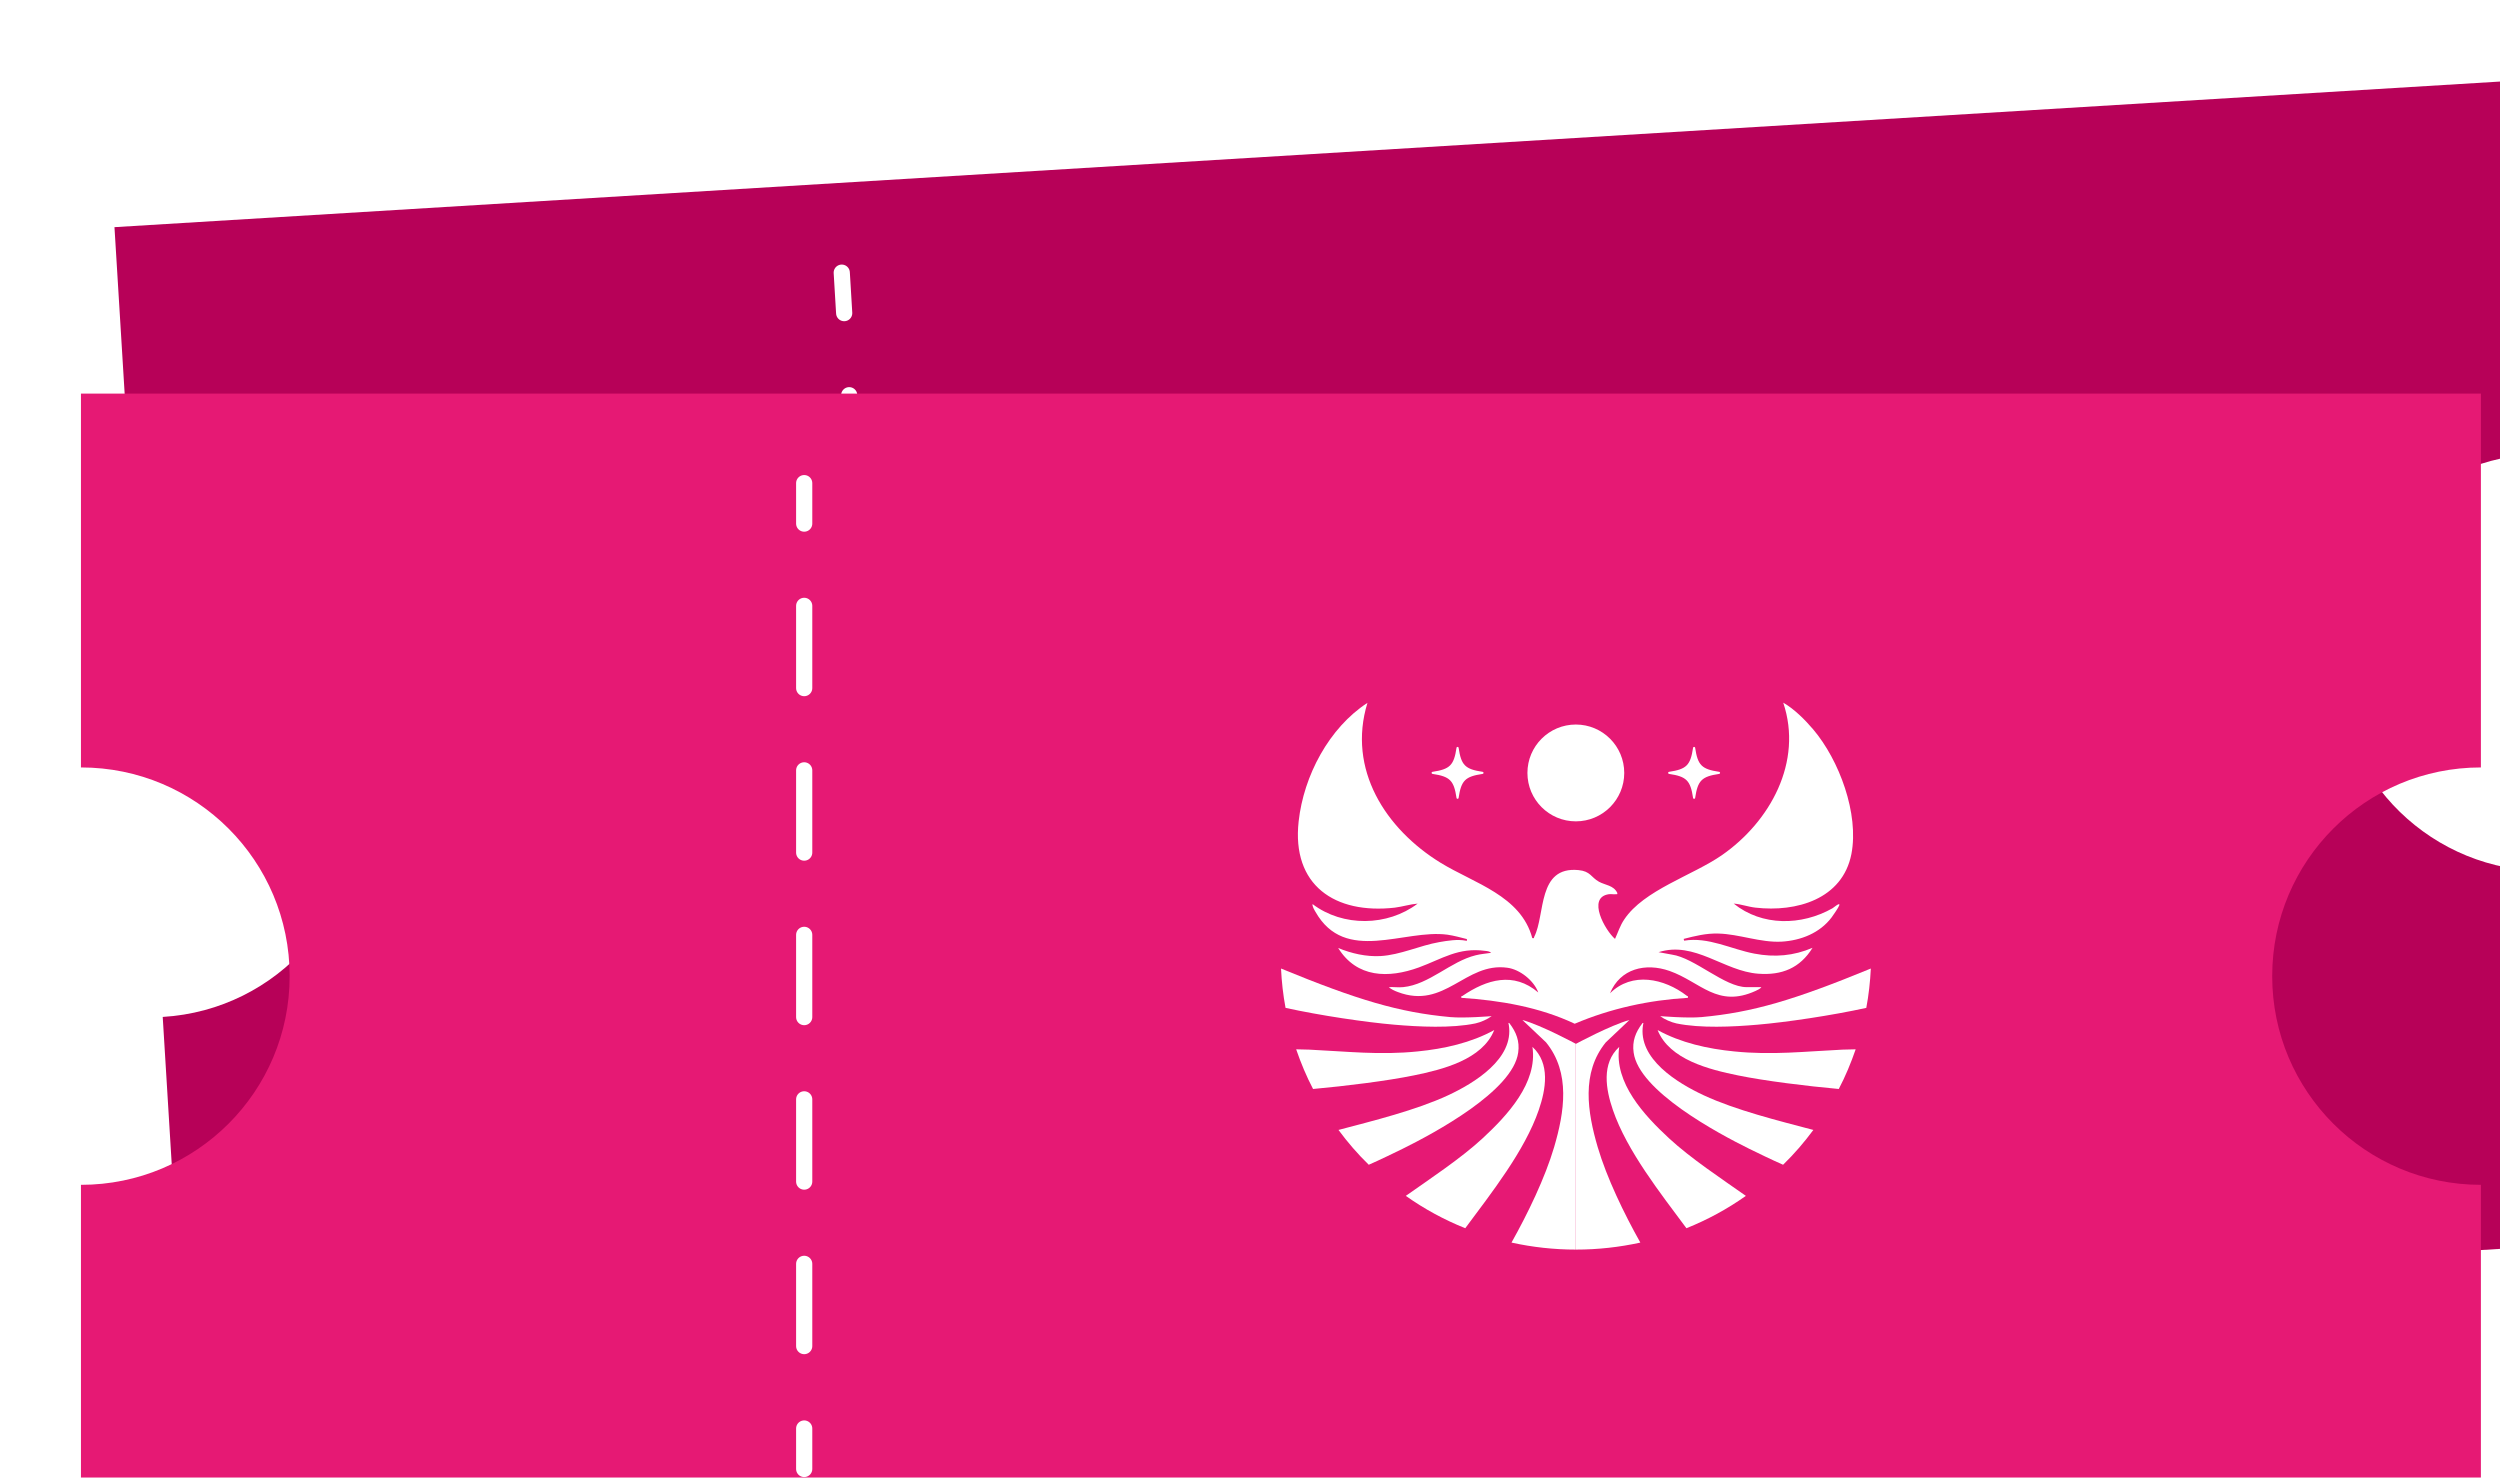 <?xml version="1.0" encoding="UTF-8"?>
<svg xmlns="http://www.w3.org/2000/svg" xmlns:xlink="http://www.w3.org/1999/xlink" id="Capa_2" data-name="Capa 2" viewBox="0 0 154.41 91.27">
  <defs>
    <style>
      .cls-1 {
        fill: #fff;
      }

      .cls-2 {
        filter: url(#drop-shadow-1);
      }

      .cls-3, .cls-4 {
        fill: none;
        stroke: #fff;
        stroke-linecap: round;
        stroke-miterlimit: 10;
      }

      .cls-4 {
        stroke-dasharray: 5.08 5.08;
      }

      .cls-5 {
        fill: #e61974;
      }

      .cls-6 {
        fill: #b70158;
      }
    </style>
    <filter id="drop-shadow-1" x="-4.58" y="-4" width="173" height="110" filterUnits="userSpaceOnUse">
      <feOffset dx="5" dy="5"></feOffset>
      <feGaussianBlur result="blur" stdDeviation="3"></feGaussianBlur>
      <feFlood flood-color="#000" flood-opacity=".3"></feFlood>
      <feComposite in2="blur" operator="in"></feComposite>
      <feComposite in="SourceGraphic"></feComposite>
    </filter>
  </defs>
  <g id="Capa_1-2" data-name="Capa 1">
    <g class="cls-2">
      <g>
        <path class="cls-6" d="M139.35,36.7c-.43-7.11,4.97-13.22,12.08-13.65l-1.41-23.05L2.07,9.03l1.41,23.05c7.11-.43,13.22,4.97,13.65,12.08s-4.97,13.22-12.08,13.65l1.41,23.05,147.96-9.03-1.41-23.05c-7.11.43-13.22-4.97-13.65-12.08Z"></path>
        <g>
          <path class="cls-1" d="M85.8,40.65c1.61-.26,2.82-1.77,4.36-2.24.31-.09.63-.14.94-.21-.09-.08-.26-.09-.38-.1-1.66-.13-2.61.65-4.02,1.27-1.84.81-3.79.88-5.05-.9.83.29,1.77.44,2.65.34,1.21-.14,2.37-.79,3.56-1.08.5-.12,1.12-.26,1.64-.19.11.01.07,0,.06-.1-.4-.08-.8-.16-1.21-.19-2.7-.19-6.19,2.21-8.22-.91-.08-.12-.23-.32-.21-.47,1.96,1.31,4.71,1.1,6.48-.42-.47.07-.92.25-1.39.33-3.67.64-6.45-.98-6.25-4.96.14-2.82,1.51-5.87,3.8-7.57-1.01,4.18,1.59,7.7,5.11,9.59,2.14,1.15,5.08,1.73,5.93,4.3.15.02.08-.03.11-.09.62-1.41-.09-4.36,2.47-4.28.75.02.8.4,1.31.64.39.18.93.17,1.17.62.02.11,0,.07-.08.09-.14.03-.29,0-.44.03-1.37.28-.08,2.26.55,2.73.17-.42.26-.83.49-1.23,1.09-1.89,4.04-2.96,5.78-4.33,2.85-2.25,4.66-6.06,3.21-9.63.69.34,1.41.97,1.94,1.53,1.72,1.8,3.15,5.03,2.82,7.54-.38,2.82-3.17,3.8-5.7,3.67-.46-.02-.92-.17-1.37-.17,1.83,1.3,4.26,1.11,6.1-.08.05-.03.47-.44.41-.21-.03.11-.34.64-.43.77-.67,1.01-1.8,1.54-2.99,1.68-1.31.15-2.64-.31-3.94-.26-.75.03-1.41.24-2.11.46l.03.11c1.47-.34,2.94.35,4.38.54,1.26.17,2.42-.01,3.57-.58-.69,1.3-1.79,1.82-3.24,1.81-2.13-.02-4.04-1.8-6.23-.95l.83.1c1.42.12,3.38,1.81,4.74,1.72l.91-.06c-.05.1-.23.2-.33.25-2.3,1.23-3.43-.35-5.38-.9-1.51-.43-3.06.04-3.58,1.6,1.27-1.43,3.29-1.13,4.74-.14.05.03.1,0,.08.12-2.39.28-4.73.95-6.88,2.03-2.24-.9-4.68-1.15-7.08-1.17-.04-.13.02-.09.06-.13,1.43-1.11,3.06-1.7,4.66-.49-.31-.72-1.22-1.36-2.01-1.41-2.6-.19-3.68,2.84-6.65,1.91-.17-.05-.44-.15-.57-.27.27-.04.59,0,.86-.05Z"></path>
          <circle class="cls-1" cx="95.66" cy="26.8" r="2.99"></circle>
          <path class="cls-1" d="M107.72,52.24c-1.08.87-2.27,1.61-3.54,2.21-1.73-2.06-3.95-4.53-4.98-7.01-.52-1.25-.89-2.83.15-3.91-.2,2.24,1.82,4.14,3.4,5.44,1.41,1.16,3.38,2.29,4.96,3.26Z"></path>
          <path class="cls-1" d="M111.64,47.91c-.52.8-1.1,1.56-1.74,2.26-.69-.25-1.71-.67-2.13-.85-2.04-.85-7.03-3.16-7.5-5.5-.14-.7.04-1.27.43-1.84.09-.07.05.05.05.09-.22,2.12,2.36,3.46,4.01,4.11,2.03.8,4.7,1.29,6.88,1.72Z"></path>
          <path class="cls-1" d="M113.94,42.79c-.24.86-.53,1.7-.89,2.5-2-.06-4.6-.22-6.27-.46-1.78-.26-4.28-.71-5.12-2.49,1.48.7,3.17.97,4.8,1.03,2.35.1,4.37-.26,6.67-.52.09-.01.45-.04.81-.07Z"></path>
          <path class="cls-1" d="M114.57,37.74c.01.83-.03,1.65-.13,2.45-2.1.6-4.9,1.19-6.65,1.45-1.5.22-3.5.45-5,.22-.32-.05-.75-.21-1.02-.39,0,0,1.67.04,2.55-.1,3.15-.48,5.67-1.41,10.25-3.63Z"></path>
          <path class="cls-1" d="M101.38,55.52c-1.26.36-2.57.59-3.93.67l-.77-12.68s2.06-1.27,3.2-1.67l-1.38,1.47c-1.42,1.97-.86,4.38-.1,6.49.67,1.86,1.88,4,2.98,5.72Z"></path>
          <path class="cls-1" d="M86.78,53.52c1.18.73,2.45,1.32,3.78,1.77,1.47-2.25,3.37-4.98,4.09-7.56.36-1.3.54-2.92-.62-3.87.47,2.2-1.3,4.33-2.72,5.82-1.26,1.32-3.07,2.69-4.53,3.84Z"></path>
          <path class="cls-1" d="M82.36,49.7c.61.73,1.28,1.41,2,2.04.65-.33,1.62-.88,2.01-1.1,1.92-1.1,6.59-3.99,6.78-6.37.05-.71-.19-1.25-.65-1.78-.1-.06-.05.05-.04.1.47,2.08-1.92,3.72-3.48,4.57-1.92,1.04-4.5,1.85-6.62,2.55Z"></path>
          <path class="cls-1" d="M79.46,44.9c.34.83.73,1.62,1.18,2.38,1.98-.3,4.54-.77,6.16-1.22,1.73-.47,4.16-1.22,4.78-3.1-1.38.87-3.03,1.35-4.64,1.61-2.32.38-4.37.28-6.68.3-.09,0-.45.01-.81.03Z"></path>
          <path class="cls-1" d="M78.21,39.96c.09.83.23,1.63.43,2.42,2.15.34,5,.59,6.78.63,1.52.04,3.53.02,4.99-.39.32-.09.72-.3.97-.51,0,0-1.65.24-2.55.21-3.19-.09-5.8-.71-10.62-2.36Z"></path>
          <path class="cls-1" d="M93.47,56c1.29.21,2.62.27,3.98.19l-.77-12.68s-2.2-1.01-3.38-1.26l1.55,1.29c1.64,1.78,1.39,4.24.89,6.43-.44,1.93-1.38,4.2-2.26,6.04Z"></path>
          <path class="cls-1" d="M89.91,27.21c-1.06.22-1.29.48-1.38,1.56,0,.08-.12.08-.13,0-.22-1.06-.48-1.29-1.56-1.38-.08,0-.08-.12,0-.13,1.06-.22,1.29-.48,1.38-1.56,0-.08.12-.08.13,0,.22,1.06.48,1.29,1.56,1.38.08,0,.08.12,0,.13Z"></path>
          <path class="cls-1" d="M101.41,26.51c1.08.09,1.34.32,1.56,1.38.02.08.13.07.13,0,.09-1.08.32-1.34,1.38-1.56.08-.02.07-.13,0-.13-1.08-.09-1.34-.32-1.56-1.38-.02-.08-.13-.07-.13,0-.09,1.08-.32,1.34-1.38,1.56-.08.02-.07.13,0,.13Z"></path>
        </g>
        <g>
          <line class="cls-3" x1="46.99" y1="11.84" x2="47.14" y2="14.34"></line>
          <line class="cls-4" x1="47.45" y1="19.41" x2="50.39" y2="67.59"></line>
          <line class="cls-3" x1="50.55" y1="70.12" x2="50.7" y2="72.62"></line>
        </g>
      </g>
      <g>
        <path class="cls-5" d="M135.34,55.29c0-7.12,5.77-12.89,12.89-12.89v-23.09H0v23.09c7.12,0,12.89,5.77,12.89,12.89s-5.77,12.89-12.89,12.89v23.09h148.23v-23.09c-7.12,0-12.89-5.77-12.89-12.89Z"></path>
        <g>
          <path class="cls-1" d="M81.66,55.97c1.62-.16,2.93-1.59,4.49-1.97.31-.08.64-.1.95-.15-.09-.09-.25-.11-.37-.12-1.65-.23-2.65.49-4.09,1.02-1.89.69-3.84.65-4.99-1.2.81.34,1.74.55,2.62.5,1.22-.07,2.42-.65,3.62-.86.51-.09,1.14-.19,1.64-.09.11.02.07,0,.07-.1-.4-.1-.79-.21-1.2-.27-2.68-.36-6.31,1.83-8.15-1.41-.07-.12-.21-.34-.18-.48,1.87,1.42,4.63,1.38,6.49-.03-.47.04-.94.19-1.41.25-3.7.42-6.38-1.38-5.94-5.33.31-2.81,1.87-5.77,4.25-7.32-1.26,4.11,1.12,7.79,4.52,9.88,2.07,1.27,4.96,2.03,5.66,4.65.14.03.09-.02.12-.08.7-1.37.18-4.36,2.73-4.12.75.07.78.45,1.27.72.38.21.91.22,1.13.69.01.11,0,.07-.08.08-.14.02-.29-.02-.44,0-1.38.2-.22,2.25.38,2.76.19-.41.31-.82.57-1.2,1.21-1.82,4.21-2.71,6.03-3.97,2.98-2.07,5.02-5.76,3.79-9.42.67.38,1.35,1.06,1.85,1.65,1.61,1.9,2.84,5.21,2.36,7.7-.55,2.79-3.4,3.6-5.92,3.31-.46-.05-.91-.22-1.35-.25,1.75,1.41,4.19,1.37,6.1.29.06-.03.49-.41.42-.18-.03.11-.38.62-.47.74-.73.97-1.9,1.43-3.09,1.5-1.31.07-2.62-.47-3.92-.5-.75-.02-1.42.15-2.13.33l.03.11c1.49-.25,2.91.53,4.34.8,1.25.24,2.42.14,3.59-.36-.77,1.25-1.89,1.71-3.35,1.6-2.12-.15-3.93-2.04-6.16-1.33l.82.15c1.41.2,3.26,2.01,4.62,2.01h.91c-.06.1-.25.18-.35.23-2.37,1.08-3.4-.55-5.32-1.23-1.48-.52-3.05-.15-3.68,1.38,1.36-1.35,3.35-.92,4.74.15.05.04.1,0,.07.13-2.4.14-4.78.66-6.99,1.6-2.18-1.03-4.6-1.44-7-1.6-.03-.13.02-.09.07-.12,1.5-1.02,3.16-1.51,4.68-.21-.27-.74-1.14-1.43-1.92-1.53-2.59-.35-3.85,2.61-6.76,1.5-.17-.06-.43-.18-.55-.3.28-.02.58.03.86,0Z"></path>
          <circle class="cls-1" cx="92.33" cy="42.74" r="2.99"></circle>
          <path class="cls-1" d="M102.82,68.87c-1.13.8-2.36,1.47-3.66,1.99-1.6-2.16-3.67-4.77-4.54-7.3-.44-1.28-.72-2.88.39-3.9-.33,2.22,1.56,4.24,3.07,5.64,1.34,1.24,3.23,2.49,4.75,3.56Z"></path>
          <path class="cls-1" d="M107,64.79c-.57.77-1.19,1.49-1.87,2.15-.67-.29-1.67-.78-2.08-.98-1.98-.98-6.83-3.58-7.15-5.95-.1-.7.12-1.26.54-1.81.1-.07.05.05.04.1-.34,2.1,2.14,3.6,3.75,4.35,1.98.92,4.61,1.57,6.77,2.14Z"></path>
          <path class="cls-1" d="M109.61,59.82c-.29.84-.63,1.66-1.04,2.44-1.99-.18-4.58-.5-6.23-.84-1.76-.36-4.23-.97-4.96-2.8,1.43.79,3.1,1.16,4.73,1.32,2.34.24,4.38,0,6.69-.11.09,0,.45-.01.81-.02Z"></path>
          <path class="cls-1" d="M110.55,54.81c-.04.83-.13,1.64-.28,2.44-2.13.47-4.96.89-6.73,1.04-1.51.13-3.52.23-5-.08-.32-.07-.74-.25-1-.45,0,0,1.67.14,2.55.06,3.17-.29,5.74-1.06,10.46-3Z"></path>
          <path class="cls-1" d="M96.3,71.75c-1.28.28-2.6.43-3.96.43v-12.71s2.13-1.15,3.3-1.47l-1.46,1.38c-1.53,1.88-1.13,4.32-.5,6.47.56,1.9,1.63,4.11,2.63,5.89Z"></path>
          <path class="cls-1" d="M81.84,68.87c1.13.8,2.36,1.47,3.66,1.99,1.6-2.16,3.67-4.77,4.54-7.3.44-1.28.72-2.88-.39-3.9.33,2.22-1.56,4.24-3.07,5.64-1.34,1.24-3.23,2.49-4.75,3.56Z"></path>
          <path class="cls-1" d="M77.67,64.79c.57.77,1.19,1.49,1.87,2.15.67-.29,1.67-.78,2.08-.98,1.98-.98,6.83-3.58,7.15-5.95.1-.7-.12-1.26-.54-1.81-.1-.07-.05.05-.04.1.34,2.1-2.14,3.6-3.75,4.35-1.98.92-4.61,1.57-6.77,2.14Z"></path>
          <path class="cls-1" d="M75.06,59.82c.29.84.63,1.66,1.04,2.44,1.99-.18,4.58-.5,6.23-.84,1.76-.36,4.23-.97,4.96-2.8-1.43.79-3.1,1.16-4.73,1.32-2.34.24-4.38,0-6.69-.11-.09,0-.45-.01-.81-.02Z"></path>
          <path class="cls-1" d="M74.12,54.81c.04.83.13,1.64.28,2.44,2.13.47,4.96.89,6.73,1.04,1.51.13,3.52.23,5-.08.32-.07.74-.25,1-.45,0,0-1.67.14-2.55.06-3.17-.29-5.74-1.06-10.46-3Z"></path>
          <path class="cls-1" d="M88.37,71.75c1.28.28,2.6.43,3.96.43v-12.71s-2.13-1.15-3.3-1.47l1.46,1.38c1.53,1.88,1.13,4.32.5,6.47-.56,1.9-1.63,4.11-2.63,5.89Z"></path>
          <path class="cls-1" d="M86.57,42.8c-1.07.16-1.32.4-1.48,1.48-.01.08-.12.08-.13,0-.16-1.07-.4-1.32-1.48-1.48-.08-.01-.08-.12,0-.13,1.07-.16,1.32-.4,1.48-1.48.01-.08.12-.08.13,0,.16,1.07.4,1.32,1.48,1.48.08.01.08.12,0,.13Z"></path>
          <path class="cls-1" d="M98.09,42.8c1.07.16,1.32.4,1.48,1.48.01.08.12.08.13,0,.16-1.07.4-1.32,1.48-1.48.08-.01.08-.12,0-.13-1.07-.16-1.32-.4-1.48-1.48-.01-.08-.12-.08-.13,0-.16,1.07-.4,1.32-1.48,1.48-.08.01-.08.12,0,.13Z"></path>
        </g>
        <g>
          <line class="cls-3" x1="44.67" y1="24.84" x2="44.67" y2="27.34"></line>
          <line class="cls-4" x1="44.67" y1="32.42" x2="44.67" y2="80.69"></line>
          <line class="cls-3" x1="44.67" y1="83.23" x2="44.67" y2="85.73"></line>
        </g>
      </g>
    </g>
  </g>
</svg>
